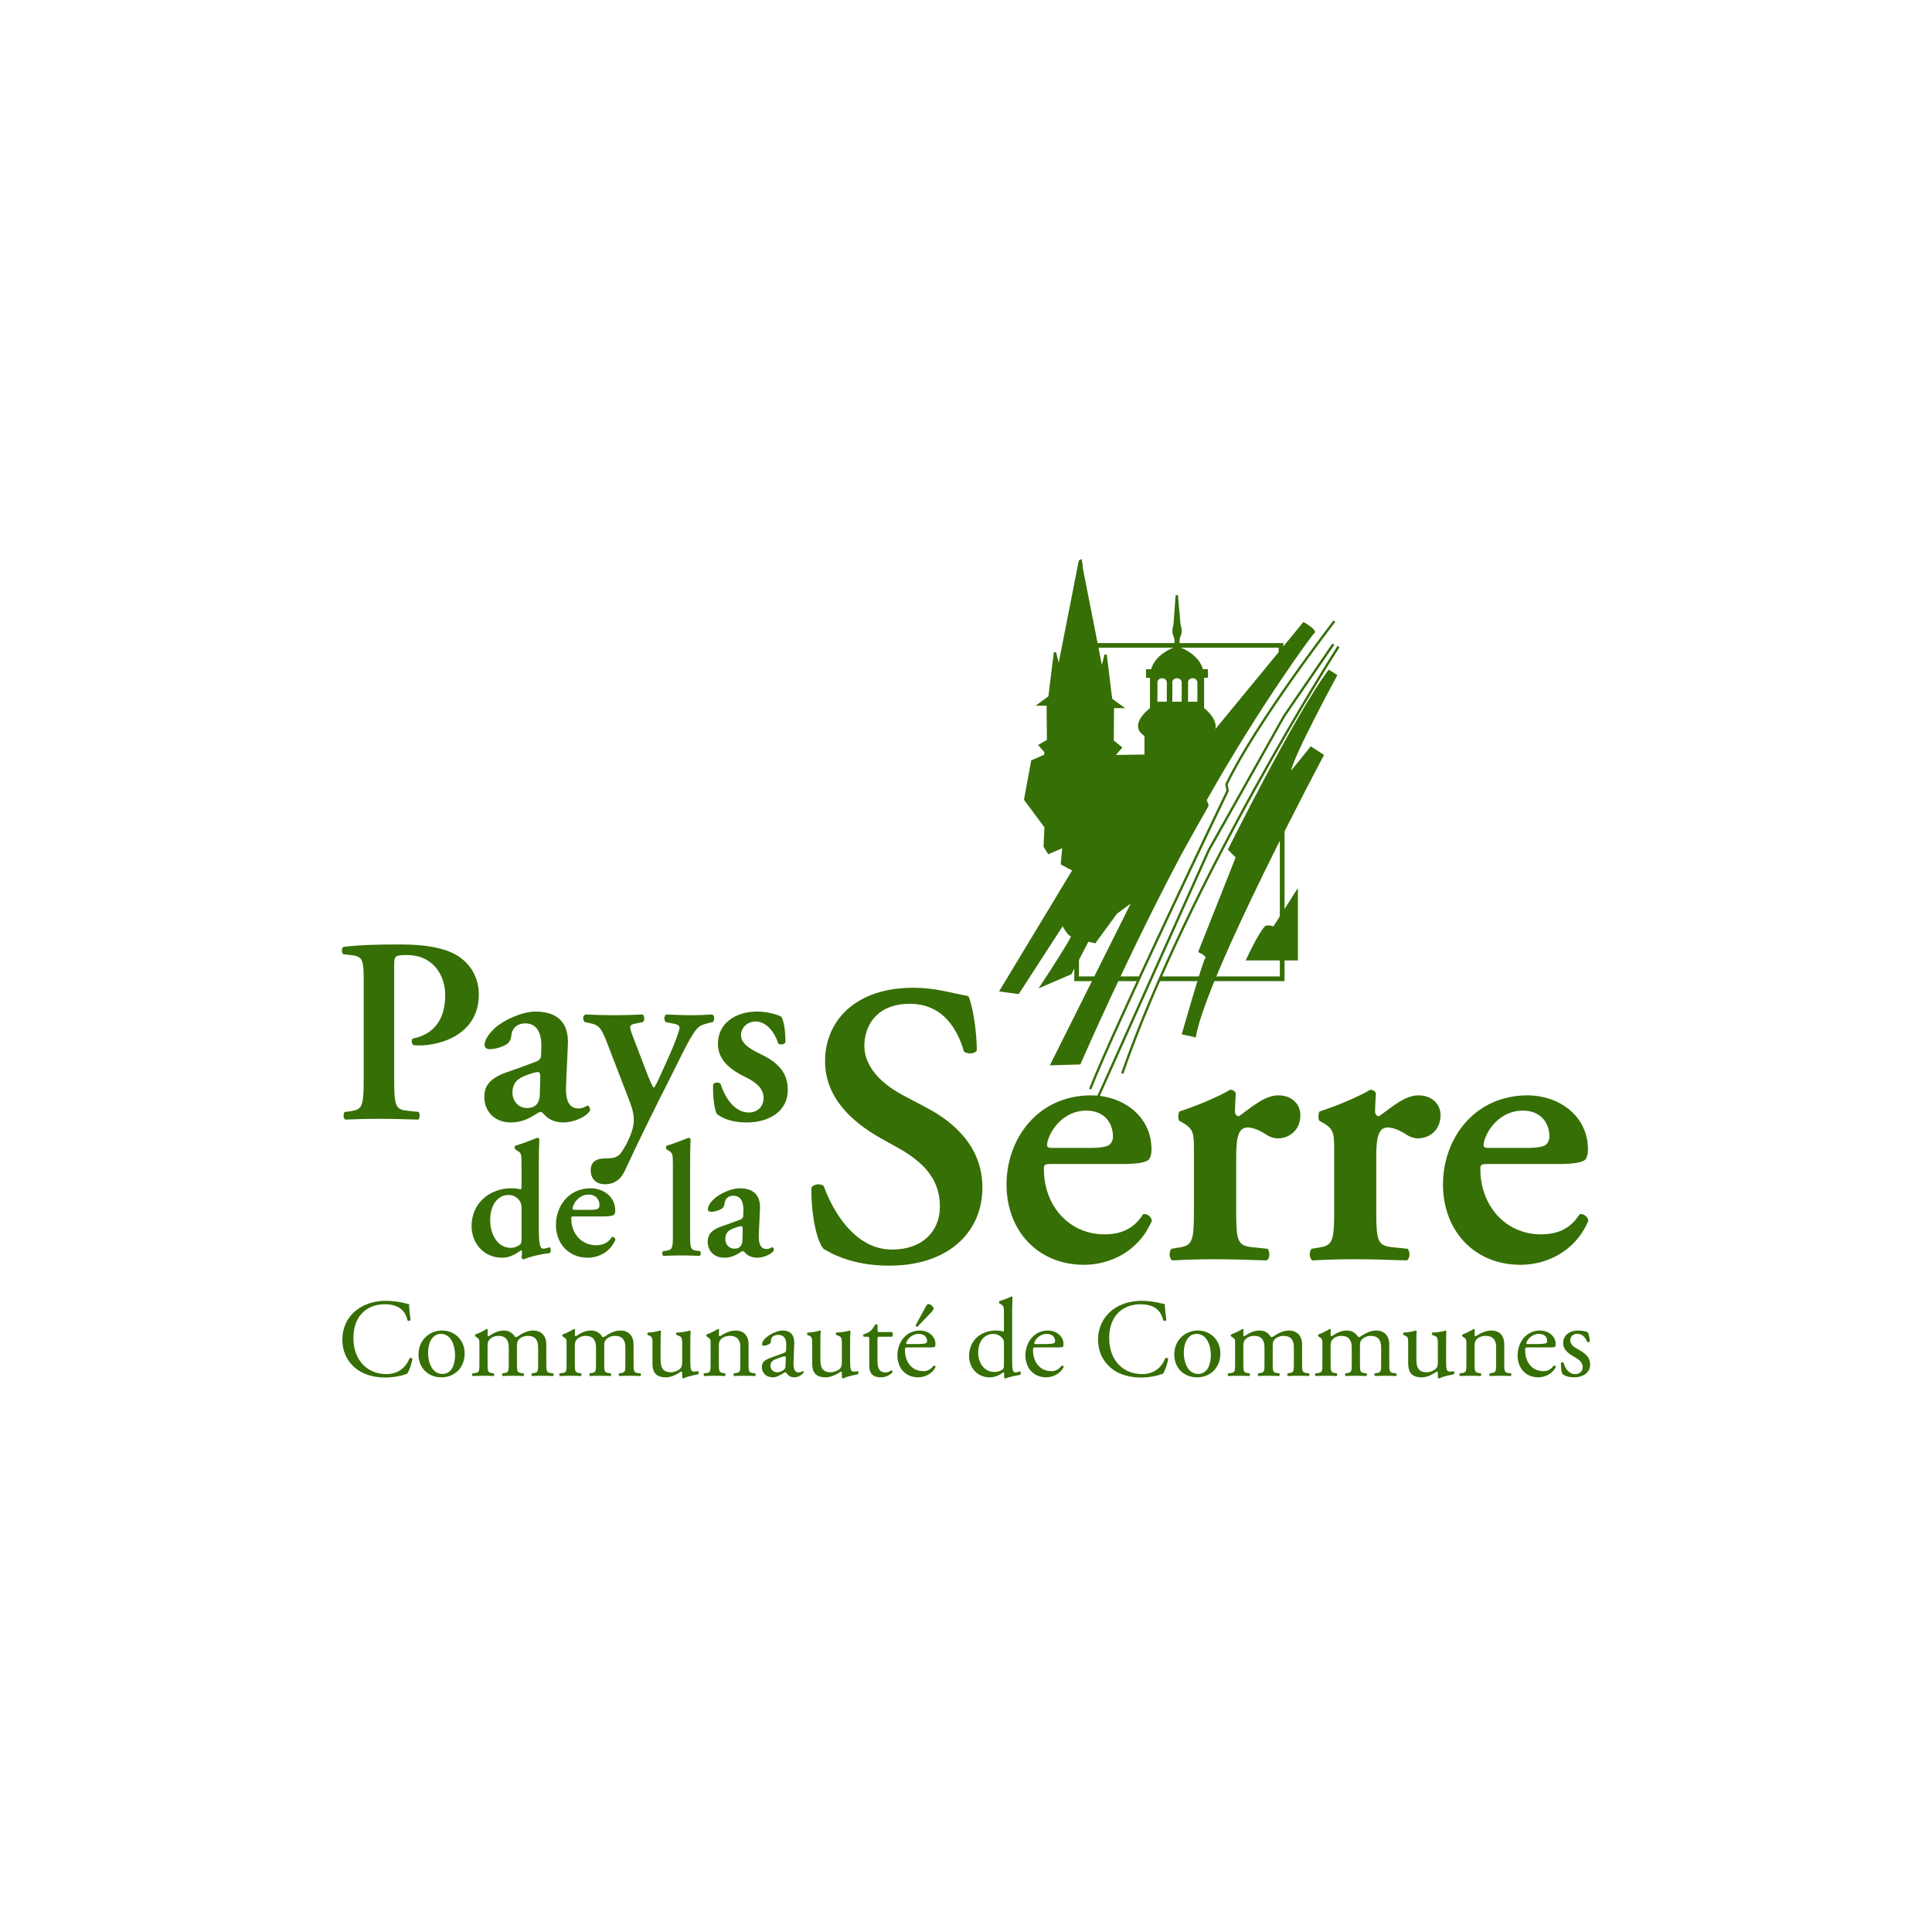 <svg width="356" height="356" viewBox="0 0 356 356" fill="none" xmlns="http://www.w3.org/2000/svg">
<path d="M67.017 181.451C67.017 177.038 66.977 176.317 64.934 176.025L63.249 175.822C62.91 175.496 62.91 174.671 63.29 174.472C66.683 174.092 69.586 174.032 73.988 174.032C78.598 174.032 81.933 174.716 84.11 175.984C86.626 177.485 88.226 180.05 88.226 183.249C88.226 190.606 81.2 192.631 77.378 192.631C76.948 192.631 76.563 192.631 76.176 192.588C75.823 192.309 75.786 191.676 76.024 191.377C80.432 190.509 82.035 187.316 82.035 183.339C82.035 179.425 79.517 175.984 75.118 175.984C72.688 175.984 72.636 176.122 72.636 178.02V199.178C72.636 204.3 73.071 204.455 75.344 204.7L77.144 204.89C77.429 205.235 77.378 206.102 77.038 206.307C74.185 206.209 72.008 206.154 69.875 206.154C67.753 206.154 65.572 206.209 63.636 206.307C63.249 206.102 63.198 205.235 63.529 204.89L64.312 204.804C66.587 204.455 67.017 204.3 67.017 199.178V181.451Z" fill="#366F05"/>
<path d="M99.556 198.352C99.556 197.829 99.405 197.534 99.16 197.534C98.782 197.534 97.909 197.779 97.042 198.111C95.695 198.598 94.424 199.275 94.424 201.363C94.424 202.612 95.304 204.165 97.132 204.165C98.878 204.165 99.405 203.008 99.465 201.835L99.556 198.352ZM104.304 199.999C104.158 202.809 104.879 204.255 106.625 204.255C107.443 204.255 108.129 203.734 108.275 203.734C108.509 203.734 108.843 204.255 108.7 204.701C107.744 206.053 105.37 206.83 103.869 206.83C102.66 206.83 101.3 206.488 100.382 205.475C100.052 205.133 99.851 204.891 99.605 204.891C99.362 204.891 99.021 205.133 98.296 205.567C97.374 206.154 95.929 206.83 94.181 206.83C90.893 206.83 89.245 204.555 89.245 202.133C89.245 200.389 89.924 198.798 93.26 197.624C94.963 197.043 96.793 196.368 98.582 195.695C99.556 195.351 99.696 194.924 99.696 194.437L99.749 193.166C99.851 190.707 99.16 188.573 96.793 188.573C95.439 188.573 94.424 189.297 94.233 190.707C94.136 191.627 93.844 192.108 93.31 192.449C92.626 192.885 91.273 193.327 90.215 193.327C89.587 193.327 89.292 192.977 89.292 192.541C89.292 191.973 89.587 190.941 91.184 189.442C92.685 188.035 96.166 186.394 98.64 186.394C102.452 186.394 104.831 188.186 104.641 192.449L104.304 199.999Z" fill="#366F05"/>
<path d="M108.844 215.646C108.844 214.048 109.972 213.47 111.328 213.47L112.381 213.414C113.072 213.414 113.927 213.124 114.416 212.453C115.436 210.99 116.793 208.429 116.793 206.399C116.793 205.667 116.691 204.649 115.964 202.809L112.045 192.632C110.883 189.632 110.549 188.907 108.699 188.529L107.744 188.327C107.347 187.94 107.347 187.119 107.874 186.929C109.479 187.013 111.46 187.071 113.254 187.071C114.948 187.071 116.744 187.013 118.389 186.929C118.776 187.119 118.827 187.987 118.486 188.327L117.033 188.625C115.922 188.855 115.869 189.044 116.691 191.187L118.827 196.753C119.743 199.229 120.321 200.389 120.467 200.434C120.667 200.389 121.391 198.835 122.014 197.431L123.469 194.187C124.634 191.573 125.215 189.689 125.215 189.496C125.215 189.044 125.013 188.811 124.296 188.662L122.648 188.327C122.314 187.94 122.358 187.165 122.756 186.929C124.486 187.013 126.273 187.071 127.354 187.071C128.596 187.071 129.907 187.013 131.218 186.929C131.697 187.071 131.697 187.987 131.356 188.327C130.783 188.47 129.231 188.72 128.596 189.386C128.065 189.884 127.146 191.282 125.647 194.289L123.185 199.229C121.487 202.523 117.223 211.145 115.193 215.604C114.365 217.435 113.114 218.215 111.511 218.215C109.671 218.215 108.844 217.048 108.844 215.646Z" fill="#366F05"/>
<path d="M132.091 205.281C131.608 204.355 131.319 201.881 131.405 199.802C131.697 199.412 132.423 199.374 132.776 199.709C133.637 202.422 135.432 204.999 137.988 204.999C139.499 204.999 140.704 203.979 140.704 202.278C140.704 200.483 139.115 199.323 137.414 198.501C134.905 197.288 132.288 195.498 132.288 192.398C132.237 188.626 135.483 186.394 139.499 186.394C141.481 186.394 143.323 186.975 143.996 187.361C144.482 188.376 144.728 189.885 144.728 192.062C144.576 192.45 143.766 192.588 143.414 192.308C142.692 190.067 141.146 188.224 139.258 188.224C137.704 188.224 136.54 189.353 136.54 190.748C136.54 192.153 137.955 193.167 139.784 194.052C142.402 195.301 145.163 196.954 145.163 200.784C145.163 204.999 141.432 206.83 137.609 206.83C135.626 206.83 133.637 206.445 132.091 205.281Z" fill="#366F05"/>
<path d="M151.729 230.105C150.405 228.551 149.432 223.445 149.517 218.861C149.964 218.112 151.209 218.046 151.803 218.565C153.133 222.345 157.137 230.252 164.373 230.252C169.998 230.252 173.19 226.852 173.19 222.345C173.19 218.112 171.175 214.719 165.636 211.602L162.447 209.826C156.906 206.727 152.03 202.211 152.03 195.546C152.03 188.217 157.493 182.006 168.302 182.006C172.152 182.006 174.956 182.884 178.431 183.56C179.246 185.186 179.991 190.067 179.991 193.555C179.624 194.21 178.29 194.29 177.621 193.767C176.513 189.915 173.924 184.963 167.634 184.963C161.73 184.963 159.273 188.805 159.273 192.731C159.273 195.843 161.419 199.16 166.309 201.767L170.892 204.204C175.691 206.727 181.023 211.304 181.023 218.781C181.023 227.214 174.584 233.217 163.859 233.217C157.061 233.217 153.215 231 151.729 230.105Z" fill="#366F05"/>
<path d="M200.71 211.525C202.856 211.525 203.808 211.305 204.323 211.008C204.774 210.71 205.078 210.123 205.078 209.454C205.078 206.796 203.373 204.649 200.186 204.649C195.229 204.649 192.935 209.454 192.935 211.008C192.935 211.305 193.087 211.525 193.978 211.525H200.71ZM193.894 214.486C192.49 214.486 192.351 214.556 192.351 215.453C192.351 222.106 196.931 227.446 203.514 227.446C206.481 227.446 208.925 226.479 210.623 223.742C211.366 223.531 212.18 224.253 212.248 224.933C209.733 230.84 204.258 233.059 199.75 233.059C191.158 233.059 185.469 226.698 185.469 218.26C185.469 209.9 191.158 201.834 201.075 201.834C206.547 201.834 212.18 205.384 212.18 211.822C212.18 212.491 212.096 212.942 211.8 213.526C211.366 214.191 209.664 214.486 206.693 214.486H193.894Z" fill="#366F05"/>
<path d="M220.002 212.34C220.002 209.01 220.002 208.129 218.165 207.012L217.276 206.506C217.051 206.21 217.051 205.164 217.352 204.797C220.534 203.765 224.449 202.126 226.669 200.8C227.114 200.8 227.561 201.013 227.708 201.456C227.632 202.875 227.561 204.134 227.561 204.797C227.561 205.319 227.86 205.681 228.302 205.681C230.589 204.044 233.03 201.835 235.541 201.835C238.139 201.835 239.613 203.541 239.613 205.459C239.613 208.347 237.477 209.757 235.47 209.757C234.741 209.757 234.068 209.527 233.477 209.164C231.628 207.908 230.379 207.752 229.923 207.752C228.225 207.752 227.787 209.454 227.787 213.096V223.217C227.787 228.703 228.073 229.518 230.672 229.807L233.56 230.105C234.068 230.628 233.999 231.955 233.405 232.25C228.968 232.099 226.46 232.033 223.712 232.033C221.272 232.033 218.821 232.099 216.019 232.25C215.426 231.955 215.353 230.628 215.862 230.105L217.203 229.884C219.716 229.518 220.002 228.703 220.002 223.217V212.34Z" fill="#366F05"/>
<path d="M245.842 212.34C245.842 209.01 245.842 208.129 243.975 207.012L243.097 206.506C242.878 206.21 242.878 205.164 243.167 204.797C246.356 203.765 250.262 202.126 252.491 200.8C252.939 200.8 253.374 201.013 253.528 201.456C253.453 202.875 253.374 204.134 253.374 204.797C253.374 205.319 253.666 205.681 254.123 205.681C256.407 204.044 258.854 201.835 261.367 201.835C263.954 201.835 265.442 203.541 265.442 205.459C265.442 208.347 263.295 209.757 261.291 209.757C260.556 209.757 259.885 209.527 259.299 209.164C257.445 207.908 256.186 207.752 255.737 207.752C254.04 207.752 253.596 209.454 253.596 213.096V223.217C253.596 228.703 253.9 229.518 256.483 229.807L259.372 230.105C259.885 230.628 259.813 231.955 259.22 232.25C254.786 232.099 252.266 232.033 249.533 232.033C247.091 232.033 244.648 232.099 241.836 232.25C241.252 231.955 241.169 230.628 241.697 230.105L243.018 229.884C245.531 229.518 245.842 228.703 245.842 223.217V212.34Z" fill="#366F05"/>
<path d="M281.138 211.525C283.278 211.525 284.245 211.305 284.756 211.008C285.2 210.71 285.501 210.123 285.501 209.454C285.501 206.796 283.803 204.649 280.624 204.649C275.666 204.649 273.369 209.454 273.369 211.008C273.369 211.305 273.515 211.525 274.4 211.525H281.138ZM274.339 214.486C272.927 214.486 272.778 214.556 272.778 215.453C272.778 222.106 277.367 227.446 283.947 227.446C286.915 227.446 289.348 226.479 291.057 223.742C291.787 223.531 292.602 224.253 292.685 224.933C290.167 230.84 284.687 233.059 280.18 233.059C271.591 233.059 265.889 226.698 265.889 218.26C265.889 209.9 271.591 201.834 281.507 201.834C286.988 201.834 292.602 205.384 292.602 211.822C292.602 212.491 292.531 212.942 292.233 213.526C291.787 214.191 290.088 214.486 287.131 214.486H274.339Z" fill="#366F05"/>
<path d="M96.097 222.662C96.097 222.061 96.009 221.634 95.717 221.215C95.289 220.635 94.624 220.187 93.686 220.187C91.622 220.187 90.321 222.212 90.321 224.758C90.321 227.869 91.963 229.937 94.114 229.937C94.838 229.937 95.649 229.549 95.889 229.271C96.041 229.124 96.097 228.839 96.097 228.42V222.662ZM99.285 226.394C99.285 229.15 99.506 230.086 100.024 230.086C100.348 230.086 100.835 229.996 101.29 229.813C101.532 229.996 101.591 230.719 101.259 230.912C99.715 231.064 97.554 231.581 96.463 232.061C96.317 232.033 96.165 231.917 96.097 231.727L96.165 231.271C96.196 230.811 96.196 230.577 96.127 230.415L95.983 230.395C95.084 231.064 93.958 231.752 92.498 231.752C89.043 231.752 86.894 228.968 86.894 225.937C86.894 221.579 90.379 218.958 94.168 218.958C94.962 218.958 95.525 219.056 95.929 219.172C96.041 219.151 96.097 219.027 96.097 218.692V214.725C96.097 212.692 96.075 212.475 95.403 212.088L94.978 211.807C94.8 211.692 94.772 211.197 94.978 211.105C96.165 210.776 97.741 210.145 98.954 209.669C99.129 209.627 99.313 209.751 99.382 209.9C99.313 211.105 99.285 212.996 99.285 214.3V226.394Z" fill="#366F05"/>
<path d="M108.671 222.931C109.559 222.931 109.951 222.847 110.165 222.723C110.344 222.606 110.468 222.364 110.468 222.092C110.468 221.001 109.762 220.117 108.464 220.117C106.436 220.117 105.497 222.092 105.497 222.723C105.497 222.847 105.555 222.931 105.922 222.931H108.671ZM105.891 224.146C105.317 224.146 105.255 224.171 105.255 224.543C105.255 227.267 107.132 229.456 109.827 229.456C111.035 229.456 112.036 229.061 112.744 227.936C113.047 227.84 113.372 228.149 113.409 228.421C112.381 230.854 110.134 231.751 108.288 231.751C104.773 231.751 102.443 229.151 102.443 225.685C102.443 222.272 104.773 218.958 108.833 218.958C111.076 218.958 113.372 220.421 113.372 223.059C113.372 223.325 113.347 223.505 113.219 223.759C113.047 224.022 112.35 224.146 111.134 224.146H105.891Z" fill="#366F05"/>
<path d="M123.99 214.726C123.99 212.691 123.956 212.475 123.196 212.012L122.861 211.808C122.679 211.692 122.644 211.197 122.861 211.105C124.041 210.777 125.628 210.144 126.83 209.668C127.012 209.627 127.198 209.751 127.244 209.899C127.198 211.105 127.164 212.995 127.164 214.301V227.735C127.164 229.97 127.282 230.305 128.313 230.454L128.983 230.535C129.19 230.75 129.161 231.307 128.916 231.421C127.682 231.362 126.647 231.33 125.533 231.33C124.532 231.33 123.492 231.362 122.251 231.421C122.006 231.307 121.977 230.75 122.185 230.535L122.826 230.454C123.847 230.305 123.99 229.97 123.99 227.735V214.726Z" fill="#366F05"/>
<path d="M136.853 226.455C136.853 226.118 136.757 225.938 136.626 225.938C136.372 225.938 135.826 226.085 135.284 226.303C134.439 226.601 133.641 227.029 133.641 228.33C133.641 229.124 134.186 230.086 135.347 230.086C136.426 230.086 136.757 229.362 136.799 228.634L136.853 226.455ZM139.82 227.485C139.736 229.235 140.194 230.149 141.28 230.149C141.799 230.149 142.22 229.814 142.312 229.814C142.466 229.814 142.667 230.149 142.59 230.415C141.985 231.271 140.49 231.751 139.56 231.751C138.795 231.751 137.954 231.544 137.37 230.913C137.16 230.705 137.043 230.536 136.884 230.536C136.737 230.536 136.519 230.705 136.081 230.971C135.494 231.33 134.586 231.751 133.49 231.751C131.426 231.751 130.404 230.339 130.404 228.805C130.404 227.736 130.821 226.725 132.91 225.996C133.982 225.634 135.125 225.215 136.25 224.788C136.853 224.575 136.95 224.304 136.95 223.994L136.98 223.217C137.043 221.661 136.626 220.332 135.125 220.332C134.282 220.332 133.641 220.788 133.52 221.661C133.466 222.25 133.289 222.544 132.943 222.751C132.53 223.027 131.675 223.294 130.997 223.294C130.625 223.294 130.435 223.085 130.435 222.814C130.435 222.449 130.625 221.816 131.612 220.877C132.551 219.996 134.728 218.958 136.287 218.958C138.673 218.958 140.163 220.087 140.035 222.751L139.82 227.485Z" fill="#366F05"/>
<path d="M65.662 241.42C67.144 240.263 69.043 239.689 71.172 239.689C72.27 239.689 73.826 239.916 74.788 240.18C75.028 240.249 75.172 240.291 75.362 240.263C75.378 240.729 75.479 242.023 75.645 243.263C75.539 243.411 75.239 243.433 75.093 243.312C74.788 241.924 73.879 240.329 70.9 240.329C67.78 240.329 65.124 242.302 65.124 246.535C65.124 250.831 67.843 253.197 71.186 253.197C73.826 253.197 74.994 251.484 75.458 250.277C75.607 250.166 75.898 250.213 75.993 250.368C75.842 251.425 75.312 252.768 75.003 253.153C74.768 253.197 74.517 253.282 74.299 253.368C73.846 253.527 72.375 253.831 71.062 253.831C69.228 253.831 67.473 253.464 65.987 252.47C64.345 251.342 63.085 249.484 63.085 246.836C63.085 244.575 64.099 242.635 65.662 241.42Z" fill="#366F05"/>
<path d="M81.224 245.786C79.872 245.786 78.882 247.079 78.882 249.315C78.882 251.176 79.713 253.167 81.506 253.167C83.309 253.167 83.854 251.296 83.854 249.718C83.854 247.99 83.157 245.786 81.224 245.786ZM85.622 249.398C85.622 251.948 83.854 253.792 81.297 253.792C78.961 253.792 77.116 252.135 77.116 249.582C77.116 247.004 79.055 245.168 81.467 245.168C83.756 245.168 85.622 246.892 85.622 249.398Z" fill="#366F05"/>
<path d="M99.158 248.255C99.158 246.871 98.543 246.154 97.26 246.154C96.48 246.154 95.848 246.498 95.556 246.871C95.314 247.176 95.255 247.375 95.255 248.096V251.216C95.255 252.687 95.304 252.896 96.031 253.002L96.463 253.064C96.604 253.154 96.567 253.503 96.418 253.554C95.81 253.527 95.215 253.503 94.504 253.503C93.769 253.503 93.213 253.527 92.632 253.554C92.496 253.503 92.457 253.154 92.588 253.064L92.968 253.002C93.722 252.871 93.744 252.687 93.744 251.216V248.255C93.744 246.891 93.125 246.154 91.859 246.154C91.023 246.154 90.445 246.513 90.156 246.891C89.944 247.129 89.844 247.392 89.844 248.051V251.216C89.844 252.687 89.881 252.871 90.617 253.002L90.982 253.064C91.135 253.154 91.091 253.503 90.945 253.554C90.396 253.527 89.799 253.503 89.087 253.503C88.354 253.503 87.736 253.527 87.107 253.554C86.967 253.503 86.922 253.154 87.068 253.064L87.554 253.002C88.316 252.896 88.338 252.687 88.338 251.216V247.637C88.338 246.836 88.338 246.741 87.781 246.374L87.597 246.253C87.508 246.177 87.508 245.945 87.609 245.883C88.085 245.729 89.245 245.192 89.658 244.889C89.745 244.889 89.844 244.916 89.881 245.027C89.844 245.496 89.844 245.8 89.844 245.987C89.844 246.108 89.928 246.215 90.071 246.215C90.846 245.66 91.805 245.169 92.781 245.169C93.8 245.169 94.372 245.543 94.947 246.374C95.134 246.411 95.276 246.33 95.47 246.215C96.276 245.631 97.278 245.169 98.232 245.169C99.865 245.169 100.665 246.289 100.665 247.703V251.216C100.665 252.687 100.704 252.896 101.444 253.002L101.932 253.064C102.088 253.154 102.043 253.503 101.896 253.554C101.224 253.527 100.628 253.503 99.917 253.503C99.183 253.503 98.634 253.527 98.057 253.554C97.91 253.503 97.875 253.154 98.016 253.064L98.381 253.002C99.136 252.871 99.158 252.687 99.158 251.216V248.255Z" fill="#366F05"/>
<path d="M115.228 248.255C115.228 246.871 114.628 246.154 113.337 246.154C112.561 246.154 111.929 246.498 111.635 246.871C111.394 247.176 111.339 247.375 111.339 248.096V251.216C111.339 252.687 111.38 252.896 112.113 253.002L112.539 253.064C112.682 253.154 112.634 253.503 112.499 253.554C111.888 253.527 111.298 253.503 110.569 253.503C109.842 253.503 109.289 253.527 108.717 253.554C108.571 253.503 108.537 253.154 108.671 253.064L109.038 253.002C109.797 252.871 109.823 252.687 109.823 251.216V248.255C109.823 246.891 109.21 246.154 107.94 246.154C107.105 246.154 106.529 246.513 106.218 246.891C106.021 247.129 105.922 247.392 105.922 248.051V251.216C105.922 252.687 105.963 252.871 106.697 253.002L107.056 253.064C107.213 253.154 107.173 253.503 107.02 253.554C106.464 253.527 105.874 253.503 105.164 253.503C104.428 253.503 103.811 253.527 103.182 253.554C103.043 253.503 103.002 253.154 103.145 253.064L103.627 253.002C104.389 252.896 104.399 252.687 104.399 251.216V247.637C104.399 246.836 104.399 246.741 103.862 246.374L103.679 246.253C103.592 246.177 103.592 245.945 103.685 245.883C104.164 245.729 105.325 245.192 105.742 244.889C105.814 244.889 105.922 244.916 105.963 245.027C105.922 245.496 105.922 245.8 105.922 245.987C105.922 246.108 106.008 246.215 106.141 246.215C106.912 245.66 107.874 245.169 108.865 245.169C109.879 245.169 110.455 245.543 111.022 246.374C111.204 246.411 111.356 246.33 111.539 246.215C112.353 245.631 113.362 245.169 114.317 245.169C115.948 245.169 116.744 246.289 116.744 247.703V251.216C116.744 252.687 116.783 252.896 117.523 253.002L118.02 253.064C118.151 253.154 118.122 253.503 117.964 253.554C117.294 253.527 116.698 253.503 115.99 253.503C115.256 253.503 114.704 253.527 114.127 253.554C113.986 253.503 113.951 253.154 114.089 253.064L114.466 253.002C115.218 252.871 115.228 252.687 115.228 251.216V248.255Z" fill="#366F05"/>
<path d="M121.726 250.509C121.726 251.911 122.078 252.863 123.628 252.863C124.18 252.863 124.835 252.635 125.287 252.245C125.552 251.994 125.701 251.683 125.701 251.052V247.703C125.701 246.374 125.552 246.33 124.942 246.091L124.669 245.987C124.532 245.905 124.532 245.62 124.692 245.543C125.507 245.514 126.636 245.375 127.078 245.169C127.188 245.192 127.243 245.232 127.272 245.316C127.227 245.705 127.202 246.33 127.202 247.091V250.526C127.202 252.134 127.272 252.742 127.834 252.742C128.086 252.742 128.344 252.706 128.636 252.653C128.76 252.742 128.782 253.154 128.621 253.24C127.82 253.411 126.636 253.613 125.942 254C125.839 254 125.728 253.927 125.701 253.858V253.027C125.701 252.833 125.633 252.726 125.507 252.726C124.897 253.116 123.897 253.792 122.692 253.792C120.888 253.792 120.228 252.895 120.228 251.245V247.827C120.228 246.535 120.228 246.349 119.607 246.091L119.355 245.987C119.242 245.883 119.264 245.597 119.407 245.543C120.336 245.514 121.143 245.338 121.591 245.169C121.705 245.192 121.774 245.232 121.799 245.316C121.753 245.66 121.726 246.091 121.726 247.091V250.509Z" fill="#366F05"/>
<path d="M130.939 247.638C130.939 246.836 130.939 246.741 130.395 246.374L130.208 246.253C130.125 246.177 130.125 245.945 130.233 245.884C130.691 245.727 131.865 245.193 132.278 244.889C132.354 244.889 132.458 244.917 132.506 245.028C132.458 245.497 132.458 245.8 132.458 245.987C132.458 246.109 132.537 246.214 132.678 246.214C133.534 245.673 134.497 245.169 135.535 245.169C137.236 245.169 137.931 246.329 137.931 247.703V251.216C137.931 252.687 137.975 252.896 138.699 253.002L139.162 253.064C139.294 253.153 139.258 253.503 139.115 253.555C138.496 253.527 137.905 253.503 137.195 253.503C136.457 253.503 135.852 253.527 135.293 253.555C135.153 253.503 135.115 253.153 135.249 253.064L135.639 253.002C136.394 252.871 136.423 252.687 136.423 251.216V248.172C136.423 247.004 135.892 246.152 134.497 246.152C133.716 246.152 133.046 246.484 132.757 246.871C132.506 247.213 132.458 247.502 132.458 248.095V251.216C132.458 252.687 132.506 252.871 133.233 253.002L133.595 253.064C133.738 253.153 133.703 253.503 133.556 253.555C132.999 253.527 132.412 253.503 131.698 253.503C130.964 253.503 130.349 253.527 129.786 253.555C129.634 253.503 129.596 253.153 129.732 253.064L130.17 253.002C130.922 252.896 130.939 252.687 130.939 251.216V247.638Z" fill="#366F05"/>
<path d="M143.241 252.871C143.654 252.871 144.283 252.573 144.494 252.36C144.732 252.117 144.749 251.838 144.749 251.4L144.8 250.191C144.8 249.972 144.711 249.929 144.59 249.929C144.46 249.929 144.124 250.008 143.749 250.137C142.548 250.54 141.958 250.851 141.958 251.651C141.958 251.993 142.201 252.871 143.241 252.871ZM144.51 249.276C144.808 249.174 144.832 248.987 144.854 248.691L144.879 247.737C144.886 246.992 144.641 245.964 143.38 245.964C142.823 245.964 142.112 246.253 142.074 246.891C142.055 247.213 142.039 247.458 141.869 247.579C141.565 247.828 141.012 247.969 140.705 247.969C140.515 247.969 140.417 247.866 140.417 247.684C140.417 246.62 142.729 245.169 144.221 245.169C145.691 245.169 146.405 246.031 146.349 247.56L146.225 251.102C146.182 252.056 146.368 252.896 147.164 252.896C147.369 252.896 147.561 252.833 147.671 252.767C147.769 252.706 147.882 252.636 147.944 252.636C148.024 252.636 148.078 252.742 148.078 252.896C148.078 253.002 147.369 253.793 146.368 253.793C145.878 253.793 145.387 253.613 145.035 253.153C144.961 253.039 144.832 252.871 144.711 252.871C144.573 252.871 144.324 253.064 143.914 253.281C143.461 253.527 143.016 253.793 142.439 253.793C141.847 253.793 141.371 253.628 141.012 253.33C140.619 252.97 140.384 252.471 140.384 251.897C140.384 251.095 140.771 250.626 142.074 250.162L144.51 249.276Z" fill="#366F05"/>
<path d="M151.164 250.509C151.164 251.911 151.516 252.863 153.065 252.863C153.614 252.863 154.27 252.635 154.724 252.245C154.987 251.994 155.125 251.683 155.125 251.052V247.703C155.125 246.374 154.987 246.33 154.369 246.091L154.115 245.987C153.963 245.905 153.963 245.62 154.138 245.543C154.946 245.514 156.073 245.375 156.508 245.169C156.612 245.192 156.685 245.232 156.707 245.316C156.669 245.705 156.644 246.33 156.644 247.091V250.526C156.644 252.134 156.707 252.742 157.276 252.742C157.521 252.742 157.783 252.706 158.079 252.653C158.19 252.742 158.213 253.154 158.048 253.24C157.254 253.411 156.073 253.613 155.378 254C155.273 254 155.184 253.927 155.125 253.858V253.027C155.125 252.833 155.067 252.726 154.946 252.726C154.338 253.116 153.338 253.792 152.126 253.792C150.325 253.792 149.656 252.895 149.656 251.245V247.827C149.656 246.535 149.656 246.349 149.041 246.091L148.793 245.987C148.687 245.883 148.697 245.597 148.841 245.543C149.777 245.514 150.57 245.338 151.023 245.169C151.15 245.192 151.208 245.232 151.233 245.316C151.189 245.66 151.164 246.091 151.164 247.091V250.509Z" fill="#366F05"/>
<path d="M162.055 246.314C161.713 246.314 161.688 246.374 161.688 246.802V250.626C161.688 251.815 161.834 252.895 163.182 252.895C163.379 252.895 163.569 252.863 163.738 252.795C163.916 252.726 164.177 252.507 164.234 252.507C164.404 252.507 164.491 252.726 164.439 252.863C164.084 253.282 163.342 253.792 162.307 253.792C160.551 253.792 160.177 252.812 160.177 251.577V246.909C160.177 246.349 160.157 246.314 159.746 246.314H159.175C159.043 246.24 159.035 246 159.11 245.883C159.713 245.705 160.208 245.438 160.412 245.245C160.685 245.004 161.073 244.461 161.275 244.055C161.382 244.014 161.627 244.014 161.713 244.154V245.065C161.713 245.438 161.733 245.452 162.072 245.452H164.342C164.588 245.63 164.541 246.19 164.367 246.314H162.055Z" fill="#366F05"/>
<path d="M169.045 244.478C168.88 244.493 168.734 244.388 168.711 244.234L170.577 240.774C170.717 240.508 170.878 240.311 171.027 240.291C171.209 240.263 171.416 240.349 171.662 240.552C171.903 240.752 172.027 240.944 172.027 241.101C172.027 241.248 171.92 241.468 171.675 241.716L169.045 244.478ZM168.577 247.665C170.088 247.665 170.533 247.579 170.698 247.458C170.754 247.42 170.822 247.334 170.822 247.078C170.822 246.498 170.432 245.787 169.247 245.787C168.042 245.787 166.993 246.891 166.978 247.56C166.978 247.6 166.978 247.665 167.121 247.665H168.577ZM167.304 248.28C166.778 248.28 166.755 248.317 166.755 248.829C166.755 250.893 167.959 252.653 170.143 252.653C170.822 252.653 171.395 252.446 172.027 251.651C172.224 251.575 172.368 251.707 172.389 251.897C171.716 253.281 170.243 253.792 169.184 253.792C167.858 253.792 166.813 253.218 166.219 252.446C165.608 251.651 165.36 250.679 165.36 249.782C165.36 247.271 167.016 245.169 169.473 245.169C171.233 245.169 172.368 246.374 172.368 247.6C172.368 247.889 172.33 248.051 172.29 248.127C172.224 248.255 171.944 248.28 171.085 248.28H167.304Z" fill="#366F05"/>
<path d="M184.991 247.458C184.991 247.048 184.918 246.871 184.767 246.671C184.47 246.24 183.856 245.8 183.048 245.8C181.191 245.8 180.243 247.42 180.243 249.201C180.243 251.053 181.267 252.813 183.28 252.813C183.832 252.813 184.533 252.573 184.856 252.246C184.974 252.117 184.991 251.814 184.991 251.483V247.458ZM186.506 250.527C186.506 252.135 186.535 252.896 187.098 252.896C187.328 252.896 187.669 252.794 187.979 252.687C188.122 252.725 188.133 253.24 187.96 253.343C187.098 253.464 185.844 253.772 185.266 254C185.136 254 185.029 253.927 185.029 253.831V253.489C185.029 253.166 185.029 252.94 184.991 252.864H184.918C184.015 253.464 183.331 253.793 182.339 253.793C180.074 253.793 178.57 252.018 178.57 249.871C178.57 247.004 180.725 245.169 183.504 245.169C184.194 245.169 184.651 245.276 184.875 245.362C184.974 245.362 184.991 245.232 184.991 245.064V241.987C184.991 240.774 184.974 240.647 184.359 240.291L184.161 240.157C184.06 240.098 184.06 239.815 184.161 239.746C184.673 239.587 185.632 239.282 186.36 238.893C186.447 238.893 186.535 238.924 186.571 239.014C186.546 239.632 186.506 240.647 186.506 241.554V250.527Z" fill="#366F05"/>
<path d="M192.165 247.665C193.68 247.665 194.123 247.579 194.293 247.457C194.353 247.419 194.412 247.333 194.412 247.079C194.412 246.498 194.022 245.787 192.842 245.787C191.641 245.787 190.592 246.892 190.57 247.561C190.57 247.599 190.57 247.665 190.719 247.665H192.165ZM190.906 248.28C190.369 248.28 190.35 248.316 190.35 248.829C190.35 250.893 191.559 252.653 193.739 252.653C194.412 252.653 194.999 252.445 195.624 251.651C195.827 251.576 195.965 251.708 195.989 251.896C195.302 253.282 193.837 253.792 192.779 253.792C191.455 253.792 190.413 253.219 189.813 252.445C189.201 251.651 188.948 250.678 188.948 249.781C188.948 247.27 190.619 245.169 193.063 245.169C194.818 245.169 195.965 246.374 195.965 247.599C195.965 247.888 195.927 248.052 195.882 248.126C195.827 248.255 195.537 248.28 194.675 248.28H190.906Z" fill="#366F05"/>
<path d="M204.909 241.42C206.402 240.263 208.3 239.689 210.436 239.689C211.52 239.689 213.085 239.916 214.04 240.18C214.291 240.249 214.435 240.291 214.616 240.263C214.64 240.729 214.746 242.023 214.91 243.263C214.802 243.411 214.491 243.433 214.346 243.312C214.04 241.924 213.131 240.329 210.165 240.329C207.045 240.329 204.384 242.302 204.384 246.535C204.384 250.831 207.11 253.197 210.446 253.197C213.085 253.197 214.247 251.484 214.723 250.277C214.865 250.166 215.17 250.213 215.251 250.368C215.105 251.425 214.581 252.768 214.275 253.153C214.026 253.197 213.777 253.282 213.553 253.368C213.101 253.527 211.631 253.831 210.322 253.831C208.483 253.831 206.741 253.464 205.237 252.47C203.6 251.342 202.335 249.484 202.335 246.836C202.335 244.575 203.367 242.635 204.909 241.42Z" fill="#366F05"/>
<path d="M220.481 245.786C219.132 245.786 218.137 247.079 218.137 249.315C218.137 251.176 218.967 253.167 220.765 253.167C222.56 253.167 223.12 251.296 223.12 249.718C223.12 247.99 222.42 245.786 220.481 245.786ZM224.872 249.398C224.872 251.948 223.12 253.792 220.566 253.792C218.211 253.792 216.376 252.135 216.376 249.582C216.376 247.004 218.322 245.168 220.727 245.168C223.015 245.168 224.872 246.892 224.872 249.398Z" fill="#366F05"/>
<path d="M238.415 248.255C238.415 246.871 237.8 246.154 236.517 246.154C235.749 246.154 235.113 246.498 234.816 246.871C234.578 247.176 234.515 247.375 234.515 248.096V251.216C234.515 252.687 234.55 252.896 235.292 253.002L235.727 253.064C235.854 253.154 235.821 253.503 235.679 253.554C235.058 253.527 234.472 253.503 233.761 253.503C233.026 253.503 232.474 253.527 231.9 253.554C231.753 253.503 231.706 253.154 231.855 253.064L232.229 253.002C232.976 252.871 232.998 252.687 232.998 251.216V248.255C232.998 246.891 232.39 246.154 231.128 246.154C230.283 246.154 229.709 246.513 229.405 246.891C229.201 247.129 229.102 247.392 229.102 248.051V251.216C229.102 252.687 229.142 252.871 229.878 253.002L230.24 253.064C230.392 253.154 230.348 253.503 230.198 253.554C229.651 253.527 229.065 253.503 228.348 253.503C227.608 253.503 227.001 253.527 226.354 253.554C226.219 253.503 226.18 253.154 226.32 253.064L226.808 253.002C227.569 252.896 227.588 252.687 227.588 251.216V247.637C227.588 246.836 227.588 246.741 227.039 246.374L226.859 246.253C226.768 246.177 226.768 245.945 226.874 245.883C227.342 245.729 228.509 245.192 228.912 244.889C229.01 244.889 229.102 244.916 229.142 245.027C229.102 245.496 229.102 245.8 229.102 245.987C229.102 246.108 229.185 246.215 229.316 246.215C230.103 245.66 231.073 245.169 232.035 245.169C233.067 245.169 233.629 245.543 234.204 246.374C234.388 246.411 234.534 246.33 234.724 246.215C235.537 245.631 236.539 245.169 237.498 245.169C239.126 245.169 239.931 246.289 239.931 247.703V251.216C239.931 252.687 239.967 252.896 240.706 253.002L241.196 253.064C241.338 253.154 241.3 253.503 241.148 253.554C240.478 253.527 239.893 253.503 239.176 253.503C238.434 253.503 237.884 253.527 237.314 253.554C237.176 253.503 237.124 253.154 237.27 253.064L237.633 253.002C238.399 252.871 238.415 252.687 238.415 251.216V248.255Z" fill="#366F05"/>
<path d="M254.497 248.255C254.497 246.871 253.875 246.154 252.587 246.154C251.822 246.154 251.182 246.498 250.901 246.871C250.648 247.176 250.593 247.375 250.593 248.096V251.216C250.593 252.687 250.632 252.896 251.365 253.002L251.8 253.064C251.939 253.154 251.893 253.503 251.759 253.554C251.14 253.527 250.556 253.503 249.83 253.503C249.089 253.503 248.55 253.527 247.981 253.554C247.826 253.503 247.791 253.154 247.937 253.064L248.297 253.002C249.057 252.871 249.077 252.687 249.077 251.216V248.255C249.077 246.891 248.467 246.154 247.204 246.154C246.367 246.154 245.792 246.513 245.481 246.891C245.277 247.129 245.183 247.392 245.183 248.051V251.216C245.183 252.687 245.218 252.871 245.954 253.002L246.323 253.064C246.462 253.154 246.424 253.503 246.283 253.554C245.726 253.527 245.141 253.503 244.427 253.503C243.685 253.503 243.078 253.527 242.443 253.554C242.298 253.503 242.253 253.154 242.395 253.064L242.891 253.002C243.646 252.896 243.668 252.687 243.668 251.216V247.637C243.668 246.836 243.668 246.741 243.123 246.374L242.933 246.253C242.852 246.177 242.852 245.945 242.949 245.883C243.418 245.729 244.596 245.192 244.999 244.889C245.078 244.889 245.183 244.916 245.218 245.027C245.183 245.496 245.183 245.8 245.183 245.987C245.183 246.108 245.255 246.215 245.407 246.215C246.18 245.66 247.138 245.169 248.112 245.169C249.13 245.169 249.706 245.543 250.286 246.374C250.471 246.411 250.606 246.33 250.8 246.215C251.61 245.631 252.615 245.169 253.574 245.169C255.206 245.169 255.993 246.289 255.993 247.703V251.216C255.993 252.687 256.046 252.896 256.78 253.002L257.274 253.064C257.408 253.154 257.372 253.503 257.228 253.554C256.56 253.527 255.963 253.503 255.252 253.503C254.513 253.503 253.961 253.527 253.402 253.554C253.25 253.503 253.205 253.154 253.356 253.064L253.71 253.002C254.475 252.871 254.497 252.687 254.497 251.216V248.255Z" fill="#366F05"/>
<path d="M260.99 250.509C260.99 251.911 261.339 252.863 262.885 252.863C263.447 252.863 264.092 252.635 264.548 252.245C264.809 251.994 264.948 251.683 264.948 251.052V247.703C264.948 246.374 264.809 246.33 264.192 246.091L263.935 245.987C263.789 245.905 263.789 245.62 263.954 245.543C264.773 245.514 265.884 245.375 266.345 245.169C266.442 245.192 266.504 245.232 266.518 245.316C266.487 245.705 266.466 246.33 266.466 247.091V250.526C266.466 252.134 266.518 252.742 267.091 252.742C267.348 252.742 267.616 252.706 267.891 252.653C268.013 252.742 268.03 253.154 267.868 253.24C267.069 253.411 265.884 253.613 265.199 254C265.087 254 264.996 253.927 264.948 253.858V253.027C264.948 252.833 264.893 252.726 264.773 252.726C264.158 253.116 263.157 253.792 261.949 253.792C260.152 253.792 259.479 252.895 259.479 251.245V247.827C259.479 246.535 259.479 246.349 258.871 246.091L258.62 245.987C258.496 245.883 258.515 245.597 258.66 245.543C259.61 245.514 260.402 245.338 260.841 245.169C260.965 245.192 261.035 245.232 261.045 245.316C261.007 245.66 260.99 246.091 260.99 247.091V250.509Z" fill="#366F05"/>
<path d="M270.206 247.638C270.206 246.836 270.206 246.741 269.652 246.374L269.465 246.253C269.389 246.177 269.389 245.945 269.497 245.884C269.963 245.727 271.129 245.193 271.535 244.889C271.611 244.889 271.715 244.917 271.757 245.028C271.715 245.497 271.715 245.8 271.715 245.987C271.715 246.109 271.79 246.214 271.945 246.214C272.793 245.673 273.759 245.169 274.797 245.169C276.499 245.169 277.184 246.329 277.184 247.703V251.216C277.184 252.687 277.226 252.896 277.962 253.002L278.416 253.064C278.55 253.153 278.512 253.503 278.368 253.555C277.758 253.527 277.168 253.503 276.455 253.503C275.718 253.503 275.103 253.527 274.562 253.555C274.41 253.503 274.375 253.153 274.516 253.064L274.9 253.002C275.662 252.871 275.684 252.687 275.684 251.216V248.172C275.684 247.004 275.141 246.152 273.759 246.152C272.977 246.152 272.312 246.484 272.023 246.871C271.757 247.213 271.715 247.502 271.715 248.095V251.216C271.715 252.687 271.757 252.871 272.487 253.002L272.859 253.064C272.999 253.153 272.961 253.503 272.812 253.555C272.264 253.527 271.674 253.503 270.964 253.503C270.228 253.503 269.614 253.527 269.034 253.555C268.9 253.503 268.857 253.153 269 253.064L269.428 253.002C270.183 252.896 270.206 252.687 270.206 251.216V247.638Z" fill="#366F05"/>
<path d="M282.848 247.665C284.362 247.665 284.797 247.579 284.972 247.457C285.027 247.419 285.09 247.333 285.09 247.079C285.09 246.498 284.703 245.787 283.521 245.787C282.319 245.787 281.278 246.892 281.253 247.561C281.253 247.599 281.253 247.665 281.402 247.665H282.848ZM281.592 248.28C281.046 248.28 281.033 248.316 281.033 248.829C281.033 250.893 282.226 252.653 284.41 252.653C285.09 252.653 285.67 252.445 286.296 251.651C286.508 251.576 286.649 251.708 286.667 251.896C285.997 253.282 284.528 253.792 283.453 253.792C282.129 253.792 281.094 253.219 280.498 252.445C279.887 251.651 279.641 250.678 279.641 249.781C279.641 247.27 281.294 245.169 283.744 245.169C285.5 245.169 286.649 246.374 286.649 247.599C286.649 247.888 286.611 248.052 286.568 248.126C286.508 248.255 286.216 248.28 285.363 248.28H281.592Z" fill="#366F05"/>
<path d="M292.606 245.542C292.788 245.988 292.943 246.632 292.943 247.188C292.869 247.335 292.55 247.375 292.447 247.251C292.105 246.35 291.487 245.773 290.649 245.773C289.852 245.773 289.348 246.277 289.348 247.004C289.348 247.85 290.201 248.304 290.918 248.705C291.987 249.315 293 250.009 293 251.462C293 253.026 291.573 253.792 290.052 253.792C289.097 253.792 288.385 253.581 287.875 253.167C287.716 252.794 287.582 251.792 287.633 251.103C287.726 250.992 287.999 250.976 288.102 251.096C288.44 252.225 289.097 253.197 290.265 253.197C290.994 253.197 291.636 252.766 291.636 251.897C291.636 250.955 290.814 250.434 290.052 250.009C288.872 249.33 288.03 248.615 288.03 247.502C288.03 246 289.255 245.168 290.814 245.168C291.677 245.168 292.441 245.376 292.606 245.542Z" fill="#366F05"/>
<path d="M226.249 156.558C226.249 156.558 238.789 131.321 244.838 123.391C245.997 124.105 246.432 124.399 246.432 124.399C246.432 124.399 238.36 139.25 237.917 141.993C240.516 138.822 241.525 137.513 241.525 137.513L243.975 139.108C243.975 139.108 222.203 179.921 220.337 191.165C219.181 190.882 217.75 190.585 217.75 190.585C217.75 190.585 221.631 177.032 222.063 176.602C222.501 176.166 220.768 175.437 220.768 175.437L227.687 157.994L226.249 156.558Z" fill="#366F05"/>
<path d="M220.845 129.514H218.7V125.632C218.7 125.632 218.821 124.765 219.772 124.765C220.716 124.765 220.845 125.632 220.845 125.632V129.514ZM217.956 129.514H215.796V125.632C215.796 125.632 215.928 124.765 216.865 124.765C217.811 124.765 217.956 125.632 217.956 125.632V129.514ZM215.217 129.514H213.063V125.632C213.063 125.632 213.194 124.765 214.132 124.765C215.078 124.765 215.217 125.632 215.217 125.632V129.514ZM240.227 114.876L224.225 134.352L223.216 135.474L222.809 135.985L223.48 135.012C224.775 132.866 221.649 130.581 221.649 130.581V124.67H222.374V123.516H221.514C220.785 120.643 217.328 119.477 217.328 119.477C217.328 119.477 216.89 118.037 217.328 117.167C217.766 116.301 217.328 115.158 217.328 115.158L216.842 109.69L216.437 115.166C216.437 115.166 216.009 116.321 216.437 117.186C216.879 118.058 216.437 119.502 216.437 119.502C216.437 119.502 212.975 120.652 212.261 123.536H211.391V124.689H212.121V130.6C212.121 130.6 207.938 133.63 211.102 135.501V139.251L205.488 139.327L205.275 138.138L205.496 138.925L206.5 137.765L205.02 136.546L205.064 130.268H206.648L204.741 128.876L203.732 120.652L203.006 123.536L199.218 104.239L199.343 104.464L199.143 103.342L198.961 103.442L195.112 123.101L194.388 120.216L193.383 128.445L191.469 129.836H193.056L193.129 136.468L191.62 137.336L192.624 138.487V139.198L190.206 140.261L188.914 147.325L192.662 152.374L192.515 155.982L193.231 157.138L195.975 155.982L195.689 159.154L197.835 160.298L184.449 182.518L187.621 182.953L195.826 170.253C195.826 170.253 196.982 172.57 197.559 172.416C198.137 172.279 191.926 181.644 191.926 181.644L197.27 179.342L200.44 173.284L201.738 173.566L205.637 168.226L208.947 165.79L193.818 196.076L198.939 195.926C198.939 195.926 207.3 176.553 217.452 157.431C218.877 154.742 220.947 151.187 222.42 148.549C222.629 148.184 221.997 147.62 222.204 147.249C231.753 130.327 241.644 116.739 241.955 116.604C242.677 116.321 240.227 114.876 240.227 114.876Z" fill="#366F05"/>
<path d="M195.313 123.143C195.313 123.143 198.728 105.831 199.014 104.307C199.029 104.38 202.793 123.574 202.793 123.574L203.225 123.593C203.225 123.593 203.456 122.67 203.66 121.837C203.878 123.537 204.529 128.998 204.529 128.998C204.529 128.998 205.443 129.654 205.986 130.056H204.847L204.806 136.646C204.806 136.646 205.93 137.566 206.192 137.796C206.044 137.956 205.822 138.218 205.599 138.481C205.538 138.286 205.489 138.086 205.489 138.086L205.072 138.177L205.31 139.547L211.327 139.461V135.384L211.217 135.323C210.531 134.908 210.164 134.414 210.142 133.845C210.071 132.369 212.224 130.789 212.249 130.772L212.341 130.706V124.475H211.617V123.748H212.429L212.47 123.593C213.153 120.859 216.476 119.722 216.515 119.706L216.613 119.667L216.644 119.567C216.651 119.522 216.851 118.882 216.851 118.175C216.851 117.807 216.805 117.406 216.635 117.09C216.515 116.833 216.461 116.553 216.461 116.291C216.461 115.735 216.637 115.251 216.644 115.246C216.644 115.209 216.758 113.775 216.863 112.361C216.987 113.775 217.107 115.171 217.107 115.171C217.127 115.209 217.301 115.714 217.301 116.262C217.301 116.537 217.251 116.819 217.14 117.077C216.972 117.388 216.921 117.778 216.921 118.158C216.921 118.858 217.107 119.502 217.124 119.535L217.149 119.642L217.251 119.684C217.294 119.697 220.614 120.837 221.293 123.568L221.338 123.726H222.153V124.452H221.439V130.69L221.528 130.758C221.545 130.772 223.576 132.28 223.576 133.921C223.576 134.238 223.496 134.572 223.294 134.901L222.629 135.86L222.966 136.123L223.375 135.605L224.388 134.5C224.4 134.49 239.042 116.67 240.276 115.165C241.114 115.684 241.848 116.262 241.873 116.446C241.37 116.604 231.317 130.652 222.021 147.151C221.963 147.241 221.956 147.345 221.956 147.415C221.956 147.621 222.031 147.815 222.118 147.998C222.176 148.132 222.255 148.288 222.255 148.385C222.255 148.415 222.249 148.429 222.237 148.446L220.617 151.294L217.251 157.318C207.535 175.661 199.353 194.392 198.788 195.718C198.543 195.725 194.771 195.833 194.167 195.849C194.488 195.218 209.144 165.88 209.144 165.88L208.821 165.614L205.505 168.06C205.467 168.106 202.079 172.746 201.648 173.332C201.426 173.276 200.333 173.038 200.333 173.038C200.333 173.038 197.183 179.038 197.113 179.165C196.996 179.222 193.519 180.729 192.514 181.162C197.211 174.033 197.797 172.721 197.797 172.394C197.797 172.347 197.783 172.324 197.77 172.303L197.684 172.189L197.51 172.214C197.307 172.242 196.627 171.358 196.02 170.156L195.858 169.82C195.858 169.82 187.655 182.491 187.506 182.714C187.28 182.685 185.303 182.411 184.795 182.348C185.125 181.8 198.148 160.221 198.148 160.221C198.148 160.221 196.134 159.151 195.919 159.032C195.938 158.768 196.227 155.641 196.227 155.641C196.227 155.641 193.622 156.742 193.319 156.872C193.18 156.647 192.793 156.01 192.727 155.916C192.733 155.796 192.876 152.312 192.876 152.312C192.876 152.312 189.244 147.415 189.141 147.266C189.178 147.099 190.355 140.628 190.406 140.417C190.593 140.334 192.843 139.351 192.843 139.351V138.396C192.843 138.396 192.193 137.668 191.955 137.387C192.276 137.197 193.352 136.592 193.352 136.592L193.276 129.615H192.133C192.686 129.21 193.58 128.559 193.58 128.559C193.58 128.559 194.249 123.109 194.465 121.396C194.668 122.242 194.888 123.153 194.888 123.153L195.313 123.143ZM199.046 104.104C199.067 104.167 199.081 104.205 199.094 104.256C199.067 104.256 199.029 104.274 199.019 104.274C199.029 104.256 199.046 104.112 199.046 104.104ZM199.033 103.152L198.781 103.304C198.781 103.304 195.423 120.391 195.085 122.113C194.86 121.257 194.592 120.171 194.592 120.171L194.184 120.185C194.184 120.185 193.2 128.138 193.18 128.315C193.032 128.417 190.813 130.044 190.813 130.044H192.85C192.85 130.444 192.901 136.111 192.908 136.339C192.721 136.446 191.275 137.28 191.275 137.28C191.275 137.28 192.31 138.466 192.418 138.559V139.066C192.177 139.157 190.023 140.106 190.023 140.106L188.68 147.375C188.68 147.375 192.352 152.324 192.448 152.436C192.431 152.588 192.294 156.034 192.294 156.034L193.149 157.407C193.149 157.407 195.209 156.541 195.726 156.313C195.675 156.879 195.455 159.278 195.455 159.278C195.455 159.278 197.218 160.214 197.548 160.394C197.307 160.778 184.09 182.685 184.09 182.685L187.711 183.18C187.711 183.18 195.43 171.26 195.809 170.681C196.189 171.38 196.789 172.347 197.34 172.556C197.058 173.364 193.824 178.42 191.758 181.534L191.348 182.134L197.424 179.514C197.424 179.514 200.406 173.811 200.554 173.536C200.807 173.581 201.828 173.818 201.828 173.818L205.809 168.374C205.816 168.374 207.393 167.204 208.352 166.49C207.587 168.024 193.456 196.302 193.456 196.302L199.081 196.14L199.128 196.006C199.216 195.819 207.622 176.432 217.646 157.525L220.996 151.5L222.618 148.661C222.775 148.376 222.629 148.074 222.51 147.815C222.442 147.649 222.345 147.456 222.401 147.362C232.025 130.29 241.635 117.174 242.088 116.786C242.253 116.728 242.298 116.567 242.311 116.477C242.343 115.958 241.096 115.135 240.339 114.696L240.183 114.599L224.059 134.21C224.059 134.21 224.004 134.268 223.953 134.331C223.988 134.186 224.011 134.035 224.011 133.902C224.011 132.229 222.262 130.772 221.872 130.481V124.882H222.588V123.295H221.652C220.882 120.664 218.035 119.508 217.504 119.322C217.456 119.11 217.352 118.644 217.352 118.152C217.352 117.829 217.393 117.527 217.521 117.267C217.686 116.94 217.742 116.588 217.742 116.256C217.742 115.63 217.542 115.11 217.529 115.082C217.542 115.135 217.053 109.665 217.053 109.665H216.628L216.226 115.158C216.226 115.148 216.031 115.652 216.031 116.284C216.031 116.598 216.092 116.96 216.248 117.287C216.377 117.54 216.424 117.851 216.424 118.165C216.424 118.662 216.311 119.135 216.261 119.332C215.74 119.528 212.883 120.688 212.106 123.315H211.175V124.9H211.896V130.488C211.506 130.789 209.7 132.256 209.7 133.782C209.7 133.805 209.7 133.845 209.704 133.877C209.737 134.552 210.154 135.131 210.881 135.605V139.037C210.506 139.047 206.006 139.098 205.672 139.109C205.665 139.091 205.665 139.081 205.662 139.066C205.665 139.053 206.817 137.744 206.817 137.744C206.817 137.744 205.368 136.564 205.232 136.44C205.237 136.258 205.272 130.875 205.275 130.481H207.307C207.307 130.481 205.088 128.863 204.937 128.753C204.919 128.573 203.942 120.622 203.942 120.622L203.514 120.596C203.514 120.596 203.25 121.693 203.042 122.546C202.704 120.859 199.573 104.896 199.478 104.446C199.508 104.433 199.553 104.418 199.553 104.418L199.305 103L199.033 103.152Z" fill="#366F05"/>
<path d="M213.274 125.632C213.287 125.591 213.408 124.976 214.132 124.976C214.865 124.976 214.988 125.591 215.002 125.668V129.301H213.274V125.632ZM212.846 125.591V129.73H215.427V125.632C215.375 125.224 215.026 124.541 214.132 124.541C213.236 124.541 212.901 125.238 212.846 125.591Z" fill="#366F05"/>
<path d="M216.02 125.632C216.02 125.591 216.14 124.976 216.865 124.976C217.597 124.976 217.735 125.591 217.75 125.663C217.75 125.663 217.743 128.914 217.743 129.301H216.02V125.632ZM215.582 125.591V129.73H218.166V125.632C218.115 125.224 217.765 124.541 216.865 124.541C215.972 124.541 215.633 125.224 215.582 125.591Z" fill="#366F05"/>
<path d="M218.921 125.632C218.921 125.591 219.04 124.976 219.771 124.976C220.503 124.976 220.617 125.591 220.637 125.668V129.301H218.921V125.632ZM218.486 125.591V129.74H221.069V125.632C221.011 125.237 220.675 124.548 219.771 124.548C218.878 124.548 218.542 125.237 218.486 125.591Z" fill="#366F05"/>
<path d="M236.423 131.849C236.413 131.855 222.538 156.57 222.538 156.57C222.531 156.589 201.828 202.758 201.828 202.758L202.221 202.94L222.925 156.762C222.918 156.776 236.787 132.065 236.787 132.065C236.779 132.076 245.87 118.824 245.87 118.824L245.51 118.571L236.423 131.849Z" fill="#366F05"/>
<path d="M206.587 197.721L206.985 197.876C219.523 161.973 246.552 119.683 246.831 119.256L246.463 119.01C246.19 119.445 219.133 161.782 206.587 197.721Z" fill="#366F05"/>
<path d="M225.799 144.428L225.769 144.494C225.769 144.494 225.954 145.554 225.986 145.676C225.294 147.104 205.467 188.497 200.671 200.602L201.074 200.762C205.923 188.52 226.198 146.229 226.41 145.801L226.429 145.734C226.429 145.734 226.249 144.674 226.22 144.545C231.683 133.226 245.91 114.767 246.056 114.584L245.711 114.323C245.568 114.502 231.261 133.075 225.799 144.428Z" fill="#366F05"/>
<path d="M236.044 118.497H197.559V119.352H235.613V123.673H236.479V118.497H236.044Z" fill="#366F05"/>
<path d="M235.83 152.53V179.922H222.833V180.788H236.697V152.53H235.83Z" fill="#366F05"/>
<path d="M213.75 180.788H221.219V179.922H213.75V180.788Z" fill="#366F05"/>
<path d="M197.948 180.347L197.932 180.788H209.856V179.922H198.802C198.805 179.149 198.853 173.291 198.853 173.291L197.99 173.276L197.948 180.347Z" fill="#366F05"/>
<path d="M233.084 170.663C233.677 170.298 234.643 170.711 234.643 170.711L239.161 163.622V176.973H229.543C229.543 176.973 231.614 172.347 233.084 170.663Z" fill="#366F05"/>
</svg>
